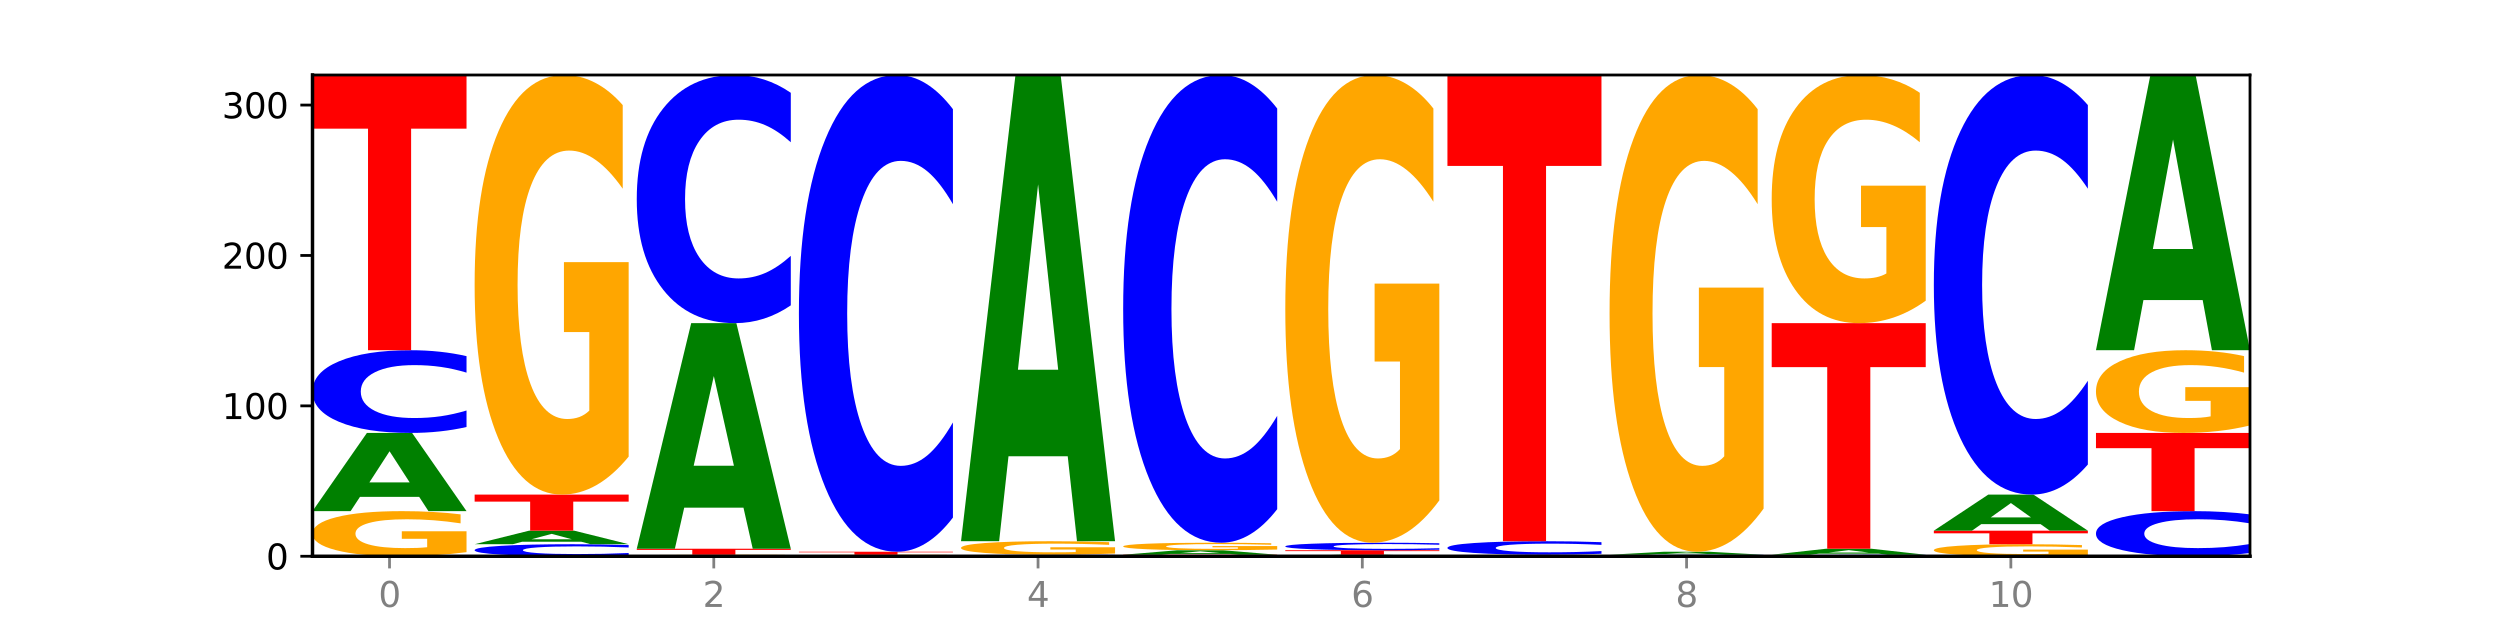 <?xml version="1.0" encoding="utf-8" standalone="no"?>
<!DOCTYPE svg PUBLIC "-//W3C//DTD SVG 1.1//EN"
  "http://www.w3.org/Graphics/SVG/1.1/DTD/svg11.dtd">
<svg xmlns:xlink="http://www.w3.org/1999/xlink" width="720pt" height="180pt" viewBox="0 0 720 180" xmlns="http://www.w3.org/2000/svg" version="1.1">
 <defs>
  <style type="text/css">*{stroke-linejoin: round; stroke-linecap: butt}</style>
 </defs>
 <g id="figure_1">
  <g id="patch_1">
   <path d="M 0 180 
L 720 180 
L 720 0 
L 0 0 
z
" style="fill: #ffffff"/>
  </g>
  <g id="axes_1">
   <g id="patch_2">
    <path d="M 90 160.2 
L 648 160.2 
L 648 21.6 
L 90 21.6 
z
" style="fill: #ffffff"/>
   </g>
   <g id="line2d_1">
    <path d="M 90 160.2 
L 648 160.2 
" clip-path="url(#p159cadb1b9)" style="fill: none; stroke: #000000; stroke-width: 0.5; stroke-linecap: square"/>
   </g>
   <g id="patch_3">
    <path d="M 134.36 159.024 
Q 129.886 159.612 125.074 159.907 
Q 120.263 160.2 115.133 160.2 
Q 103.541 160.2 96.77 158.45 
Q 90 156.7 90 153.707 
Q 90 150.679 96.89 148.943 
Q 103.789 147.206 115.789 147.206 
Q 120.412 147.206 124.647 147.442 
Q 128.892 147.676 132.65 148.138 
L 132.65 150.728 
Q 128.773 150.135 124.935 149.842 
Q 121.098 149.547 117.24 149.547 
Q 110.102 149.547 106.235 150.626 
Q 102.367 151.702 102.367 153.707 
Q 102.367 155.693 106.096 156.778 
Q 109.824 157.859 116.684 157.859 
Q 118.553 157.859 120.153 157.798 
Q 121.754 157.733 123.026 157.599 
L 123.026 155.167 
L 115.719 155.167 
L 115.719 153.001 
L 134.36 153.001 
L 134.36 159.024 
z
" clip-path="url(#p159cadb1b9)" style="fill: #ffa600"/>
   </g>
   <g id="patch_4">
    <path d="M 120.728 143.103 
L 103.668 143.103 
L 100.974 147.206 
L 90 147.206 
L 105.672 124.684 
L 118.687 124.684 
L 134.36 147.206 
L 123.395 147.206 
L 120.728 143.103 
z
M 106.389 138.923 
L 117.98 138.923 
L 112.194 129.964 
L 106.389 138.923 
z
" clip-path="url(#p159cadb1b9)" style="fill: #008000"/>
   </g>
   <g id="patch_5">
    <path d="M 134.36 122.976 
Q 130.649 123.823 126.637 124.251 
Q 122.624 124.684 118.254 124.684 
Q 105.222 124.684 97.611 121.475 
Q 90 118.267 90 112.78 
Q 90 107.274 97.611 104.07 
Q 105.222 100.862 118.254 100.862 
Q 122.624 100.862 126.637 101.295 
Q 130.649 101.723 134.36 102.569 
L 134.36 107.318 
Q 130.616 106.196 126.983 105.674 
Q 123.351 105.153 119.339 105.153 
Q 112.141 105.153 108.017 107.185 
Q 103.904 109.213 103.904 112.78 
Q 103.904 116.333 108.017 118.365 
Q 112.141 120.393 119.339 120.393 
Q 123.351 120.393 126.983 119.871 
Q 130.616 119.345 134.36 118.223 
L 134.36 122.976 
z
" clip-path="url(#p159cadb1b9)" style="fill: #0000ff"/>
   </g>
   <g id="patch_6">
    <path d="M 90 21.6 
L 134.36 21.6 
L 134.36 37.058 
L 118.401 37.058 
L 118.401 100.862 
L 105.99 100.862 
L 105.99 37.058 
L 90 37.058 
L 90 21.6 
z
" clip-path="url(#p159cadb1b9)" style="fill: #ff0000"/>
   </g>
   <g id="patch_7">
    <path d="M 181.054 159.952 
Q 177.344 160.075 173.331 160.137 
Q 169.319 160.2 164.949 160.2 
Q 151.917 160.2 144.306 159.733 
Q 136.695 159.267 136.695 158.469 
Q 136.695 157.668 144.306 157.202 
Q 151.917 156.735 164.949 156.735 
Q 169.319 156.735 173.331 156.798 
Q 177.344 156.86 181.054 156.983 
L 181.054 157.674 
Q 177.31 157.511 173.678 157.435 
Q 170.045 157.359 166.033 157.359 
Q 158.835 157.359 154.711 157.655 
Q 150.598 157.95 150.598 158.469 
Q 150.598 158.985 154.711 159.281 
Q 158.835 159.576 166.033 159.576 
Q 170.045 159.576 173.678 159.5 
Q 177.31 159.423 181.054 159.26 
L 181.054 159.952 
z
" clip-path="url(#p159cadb1b9)" style="fill: #0000ff"/>
   </g>
   <g id="patch_8">
    <path d="M 167.423 156.025 
L 150.363 156.025 
L 147.669 156.735 
L 136.695 156.735 
L 152.367 152.837 
L 165.382 152.837 
L 181.054 156.735 
L 170.089 156.735 
L 167.423 156.025 
z
M 153.083 155.301 
L 164.675 155.301 
L 158.888 153.751 
L 153.083 155.301 
z
" clip-path="url(#p159cadb1b9)" style="fill: #008000"/>
   </g>
   <g id="patch_9">
    <path d="M 136.695 142.442 
L 181.054 142.442 
L 181.054 144.469 
L 165.095 144.469 
L 165.095 152.837 
L 152.685 152.837 
L 152.685 144.469 
L 136.695 144.469 
L 136.695 142.442 
z
" clip-path="url(#p159cadb1b9)" style="fill: #ff0000"/>
   </g>
   <g id="patch_10">
    <path d="M 181.054 131.508 
Q 176.581 136.975 171.769 139.721 
Q 166.957 142.442 161.827 142.442 
Q 150.235 142.442 143.465 126.167 
Q 136.695 109.891 136.695 82.058 
Q 136.695 53.901 143.584 37.751 
Q 150.484 21.6 162.483 21.6 
Q 167.106 21.6 171.341 23.797 
Q 175.586 25.968 179.344 30.262 
L 179.344 54.35 
Q 175.467 48.834 171.63 46.113 
Q 167.792 43.367 163.935 43.367 
Q 156.797 43.367 152.929 53.402 
Q 149.062 63.412 149.062 82.058 
Q 149.062 100.53 152.79 110.615 
Q 156.518 120.675 163.378 120.675 
Q 165.247 120.675 166.848 120.101 
Q 168.448 119.502 169.721 118.254 
L 169.721 95.638 
L 162.414 95.638 
L 162.414 75.493 
L 181.054 75.493 
L 181.054 131.508 
z
" clip-path="url(#p159cadb1b9)" style="fill: #ffa600"/>
   </g>
   <g id="patch_11">
    <path d="M 227.749 160.161 
Q 223.275 160.18 218.463 160.19 
Q 213.652 160.2 208.522 160.2 
Q 196.93 160.2 190.159 160.142 
Q 183.389 160.083 183.389 159.984 
Q 183.389 159.883 190.279 159.825 
Q 197.178 159.767 209.178 159.767 
Q 213.801 159.767 218.036 159.775 
Q 222.281 159.783 226.039 159.798 
L 226.039 159.884 
Q 222.162 159.864 218.324 159.855 
Q 214.487 159.845 210.629 159.845 
Q 203.491 159.845 199.624 159.881 
Q 195.757 159.917 195.757 159.984 
Q 195.757 160.05 199.485 160.086 
Q 203.213 160.122 210.073 160.122 
Q 211.942 160.122 213.542 160.12 
Q 215.143 160.118 216.415 160.113 
L 216.415 160.032 
L 209.108 160.032 
L 209.108 159.96 
L 227.749 159.96 
L 227.749 160.161 
z
" clip-path="url(#p159cadb1b9)" style="fill: #ffa600"/>
   </g>
   <g id="patch_12">
    <path d="M 183.389 158.034 
L 227.749 158.034 
L 227.749 158.372 
L 211.79 158.372 
L 211.79 159.767 
L 199.379 159.767 
L 199.379 158.372 
L 183.389 158.372 
L 183.389 158.034 
z
" clip-path="url(#p159cadb1b9)" style="fill: #ff0000"/>
   </g>
   <g id="patch_13">
    <path d="M 214.117 146.199 
L 197.057 146.199 
L 194.363 158.034 
L 183.389 158.034 
L 199.062 93.066 
L 212.077 93.066 
L 227.749 158.034 
L 216.784 158.034 
L 214.117 146.199 
z
M 199.778 134.141 
L 211.369 134.141 
L 205.583 108.298 
L 199.778 134.141 
z
" clip-path="url(#p159cadb1b9)" style="fill: #008000"/>
   </g>
   <g id="patch_14">
    <path d="M 227.749 87.943 
Q 224.038 90.482 220.026 91.767 
Q 216.014 93.066 211.644 93.066 
Q 198.612 93.066 191 83.44 
Q 183.389 73.815 183.389 57.355 
Q 183.389 40.836 191 31.225 
Q 198.612 21.6 211.644 21.6 
Q 216.014 21.6 220.026 22.899 
Q 224.038 24.183 227.749 26.723 
L 227.749 40.968 
Q 224.005 37.603 220.372 36.038 
Q 216.74 34.473 212.728 34.473 
Q 205.53 34.473 201.406 40.57 
Q 197.293 46.652 197.293 57.355 
Q 197.293 68.014 201.406 74.11 
Q 205.53 80.193 212.728 80.193 
Q 216.74 80.193 220.372 78.628 
Q 224.005 77.048 227.749 73.682 
L 227.749 87.943 
z
" clip-path="url(#p159cadb1b9)" style="fill: #0000ff"/>
   </g>
   <g id="patch_15">
    <path d="M 274.444 160.161 
Q 269.97 160.18 265.158 160.19 
Q 260.346 160.2 255.216 160.2 
Q 243.624 160.2 236.854 160.142 
Q 230.084 160.083 230.084 159.984 
Q 230.084 159.883 236.973 159.825 
Q 243.873 159.767 255.872 159.767 
Q 260.495 159.767 264.73 159.775 
Q 268.976 159.783 272.734 159.798 
L 272.734 159.884 
Q 268.856 159.864 265.019 159.855 
Q 261.181 159.845 257.324 159.845 
Q 250.186 159.845 246.318 159.881 
Q 242.451 159.917 242.451 159.984 
Q 242.451 160.05 246.179 160.086 
Q 249.907 160.122 256.767 160.122 
Q 258.636 160.122 260.237 160.12 
Q 261.837 160.118 263.11 160.113 
L 263.11 160.032 
L 255.803 160.032 
L 255.803 159.96 
L 274.444 159.96 
L 274.444 160.161 
z
" clip-path="url(#p159cadb1b9)" style="fill: #ffa600"/>
   </g>
   <g id="patch_16">
    <path d="M 230.084 158.901 
L 274.444 158.901 
L 274.444 159.07 
L 258.484 159.07 
L 258.484 159.767 
L 246.074 159.767 
L 246.074 159.07 
L 230.084 159.07 
L 230.084 158.901 
z
" clip-path="url(#p159cadb1b9)" style="fill: #ff0000"/>
   </g>
   <g id="patch_17">
    <path d="M 274.444 149.059 
Q 270.733 153.937 266.721 156.405 
Q 262.708 158.901 258.338 158.901 
Q 245.306 158.901 237.695 140.409 
Q 230.084 121.917 230.084 90.293 
Q 230.084 58.556 237.695 40.092 
Q 245.306 21.6 258.338 21.6 
Q 262.708 21.6 266.721 24.096 
Q 270.733 26.563 274.444 31.442 
L 274.444 58.811 
Q 270.699 52.344 267.067 49.338 
Q 263.435 46.332 259.422 46.332 
Q 252.224 46.332 248.1 58.045 
Q 243.987 69.73 243.987 90.293 
Q 243.987 110.77 248.1 122.484 
Q 252.224 134.169 259.422 134.169 
Q 263.435 134.169 267.067 131.163 
Q 270.699 128.128 274.444 121.661 
L 274.444 149.059 
z
" clip-path="url(#p159cadb1b9)" style="fill: #0000ff"/>
   </g>
   <g id="patch_18">
    <path d="M 321.138 160.169 
Q 317.427 160.184 313.415 160.192 
Q 309.403 160.2 305.033 160.2 
Q 292.001 160.2 284.389 160.142 
Q 276.778 160.083 276.778 159.984 
Q 276.778 159.883 284.389 159.825 
Q 292.001 159.767 305.033 159.767 
Q 309.403 159.767 313.415 159.775 
Q 317.427 159.783 321.138 159.798 
L 321.138 159.884 
Q 317.394 159.864 313.762 159.854 
Q 310.129 159.845 306.117 159.845 
Q 298.919 159.845 294.795 159.882 
Q 290.682 159.919 290.682 159.984 
Q 290.682 160.048 294.795 160.085 
Q 298.919 160.122 306.117 160.122 
Q 310.129 160.122 313.762 160.112 
Q 317.394 160.103 321.138 160.083 
L 321.138 160.169 
z
" clip-path="url(#p159cadb1b9)" style="fill: #0000ff"/>
   </g>
   <g id="patch_19">
    <path d="M 321.138 159.414 
Q 316.664 159.591 311.853 159.679 
Q 307.041 159.767 301.911 159.767 
Q 290.319 159.767 283.549 159.242 
Q 276.778 158.717 276.778 157.819 
Q 276.778 156.911 283.668 156.39 
Q 290.567 155.869 302.567 155.869 
Q 307.19 155.869 311.425 155.94 
Q 315.67 156.01 319.428 156.148 
L 319.428 156.925 
Q 315.551 156.747 311.713 156.659 
Q 307.876 156.571 304.018 156.571 
Q 296.88 156.571 293.013 156.895 
Q 289.146 157.218 289.146 157.819 
Q 289.146 158.415 292.874 158.74 
Q 296.602 159.065 303.462 159.065 
Q 305.331 159.065 306.931 159.046 
Q 308.532 159.027 309.805 158.987 
L 309.805 158.257 
L 302.497 158.257 
L 302.497 157.607 
L 321.138 157.607 
L 321.138 159.414 
z
" clip-path="url(#p159cadb1b9)" style="fill: #ffa600"/>
   </g>
   <g id="patch_20">
    <path d="M 307.506 131.409 
L 290.446 131.409 
L 287.753 155.869 
L 276.778 155.869 
L 292.451 21.6 
L 305.466 21.6 
L 321.138 155.869 
L 310.173 155.869 
L 307.506 131.409 
z
M 293.167 106.489 
L 304.758 106.489 
L 298.972 53.081 
L 293.167 106.489 
z
" clip-path="url(#p159cadb1b9)" style="fill: #008000"/>
   </g>
   <g id="patch_21">
    <path d="M 323.473 159.767 
L 367.833 159.767 
L 367.833 159.851 
L 351.873 159.851 
L 351.873 160.2 
L 339.463 160.2 
L 339.463 159.851 
L 323.473 159.851 
L 323.473 159.767 
z
" clip-path="url(#p159cadb1b9)" style="fill: #ff0000"/>
   </g>
   <g id="patch_22">
    <path d="M 354.201 159.53 
L 337.141 159.53 
L 334.447 159.767 
L 323.473 159.767 
L 339.145 158.468 
L 352.16 158.468 
L 367.833 159.767 
L 356.867 159.767 
L 354.201 159.53 
z
M 339.862 159.289 
L 351.453 159.289 
L 345.666 158.772 
L 339.862 159.289 
z
" clip-path="url(#p159cadb1b9)" style="fill: #008000"/>
   </g>
   <g id="patch_23">
    <path d="M 367.833 158.272 
Q 363.359 158.37 358.547 158.419 
Q 353.735 158.468 348.605 158.468 
Q 337.013 158.468 330.243 158.176 
Q 323.473 157.884 323.473 157.385 
Q 323.473 156.881 330.362 156.591 
Q 337.262 156.302 349.262 156.302 
Q 353.884 156.302 358.12 156.341 
Q 362.365 156.38 366.123 156.457 
L 366.123 156.889 
Q 362.245 156.79 358.408 156.741 
Q 354.57 156.692 350.713 156.692 
Q 343.575 156.692 339.708 156.872 
Q 335.84 157.051 335.84 157.385 
Q 335.84 157.716 339.568 157.897 
Q 343.297 158.077 350.156 158.077 
Q 352.025 158.077 353.626 158.067 
Q 355.227 158.056 356.499 158.034 
L 356.499 157.629 
L 349.192 157.629 
L 349.192 157.268 
L 367.833 157.268 
L 367.833 158.272 
z
" clip-path="url(#p159cadb1b9)" style="fill: #ffa600"/>
   </g>
   <g id="patch_24">
    <path d="M 367.833 146.647 
Q 364.122 151.432 360.11 153.853 
Q 356.097 156.302 351.727 156.302 
Q 338.695 156.302 331.084 138.16 
Q 323.473 120.018 323.473 88.993 
Q 323.473 57.856 331.084 39.742 
Q 338.695 21.6 351.727 21.6 
Q 356.097 21.6 360.11 24.049 
Q 364.122 26.469 367.833 31.255 
L 367.833 58.107 
Q 364.088 51.763 360.456 48.813 
Q 356.824 45.864 352.811 45.864 
Q 345.614 45.864 341.489 57.355 
Q 337.376 68.819 337.376 88.993 
Q 337.376 109.082 341.489 120.574 
Q 345.614 132.038 352.811 132.038 
Q 356.824 132.038 360.456 129.089 
Q 364.088 126.112 367.833 119.767 
L 367.833 146.647 
z
" clip-path="url(#p159cadb1b9)" style="fill: #0000ff"/>
   </g>
   <g id="patch_25">
    <path d="M 400.895 160.121 
L 383.835 160.121 
L 381.142 160.2 
L 370.167 160.2 
L 385.84 159.767 
L 398.855 159.767 
L 414.527 160.2 
L 403.562 160.2 
L 400.895 160.121 
z
M 386.556 160.041 
L 398.147 160.041 
L 392.361 159.868 
L 386.556 160.041 
z
" clip-path="url(#p159cadb1b9)" style="fill: #008000"/>
   </g>
   <g id="patch_26">
    <path d="M 370.167 158.468 
L 414.527 158.468 
L 414.527 158.721 
L 398.568 158.721 
L 398.568 159.767 
L 386.158 159.767 
L 386.158 158.721 
L 370.167 158.721 
L 370.167 158.468 
z
" clip-path="url(#p159cadb1b9)" style="fill: #ff0000"/>
   </g>
   <g id="patch_27">
    <path d="M 414.527 158.312 
Q 410.817 158.389 406.804 158.428 
Q 402.792 158.468 398.422 158.468 
Q 385.39 158.468 377.779 158.176 
Q 370.167 157.884 370.167 157.385 
Q 370.167 156.885 377.779 156.594 
Q 385.39 156.302 398.422 156.302 
Q 402.792 156.302 406.804 156.341 
Q 410.817 156.38 414.527 156.457 
L 414.527 156.889 
Q 410.783 156.787 407.151 156.739 
Q 403.518 156.692 399.506 156.692 
Q 392.308 156.692 388.184 156.877 
Q 384.071 157.061 384.071 157.385 
Q 384.071 157.708 388.184 157.893 
Q 392.308 158.077 399.506 158.077 
Q 403.518 158.077 407.151 158.03 
Q 410.783 157.982 414.527 157.88 
L 414.527 158.312 
z
" clip-path="url(#p159cadb1b9)" style="fill: #0000ff"/>
   </g>
   <g id="patch_28">
    <path d="M 414.527 144.114 
Q 410.053 150.208 405.242 153.269 
Q 400.43 156.302 395.3 156.302 
Q 383.708 156.302 376.938 138.16 
Q 370.167 120.018 370.167 88.993 
Q 370.167 57.606 377.057 39.603 
Q 383.956 21.6 395.956 21.6 
Q 400.579 21.6 404.814 24.049 
Q 409.059 26.469 412.817 31.255 
L 412.817 58.107 
Q 408.94 51.957 405.102 48.924 
Q 401.265 45.864 397.408 45.864 
Q 390.269 45.864 386.402 57.049 
Q 382.535 68.207 382.535 88.993 
Q 382.535 109.583 386.263 120.825 
Q 389.991 132.038 396.851 132.038 
Q 398.72 132.038 400.321 131.398 
Q 401.921 130.731 403.194 129.339 
L 403.194 104.13 
L 395.887 104.13 
L 395.887 81.675 
L 414.527 81.675 
L 414.527 144.114 
z
" clip-path="url(#p159cadb1b9)" style="fill: #ffa600"/>
   </g>
   <g id="patch_29">
    <path d="M 461.222 160.161 
Q 456.748 160.18 451.936 160.19 
Q 447.124 160.2 441.995 160.2 
Q 430.403 160.2 423.632 160.142 
Q 416.862 160.083 416.862 159.984 
Q 416.862 159.883 423.752 159.825 
Q 430.651 159.767 442.651 159.767 
Q 447.274 159.767 451.509 159.775 
Q 455.754 159.783 459.512 159.798 
L 459.512 159.884 
Q 455.635 159.864 451.797 159.855 
Q 447.96 159.845 444.102 159.845 
Q 436.964 159.845 433.097 159.881 
Q 429.229 159.917 429.229 159.984 
Q 429.229 160.05 432.958 160.086 
Q 436.686 160.122 443.545 160.122 
Q 445.414 160.122 447.015 160.12 
Q 448.616 160.118 449.888 160.113 
L 449.888 160.032 
L 442.581 160.032 
L 442.581 159.96 
L 461.222 159.96 
L 461.222 160.161 
z
" clip-path="url(#p159cadb1b9)" style="fill: #ffa600"/>
   </g>
   <g id="patch_30">
    <path d="M 461.222 159.487 
Q 457.511 159.626 453.499 159.696 
Q 449.486 159.767 445.116 159.767 
Q 432.084 159.767 424.473 159.242 
Q 416.862 158.717 416.862 157.819 
Q 416.862 156.918 424.473 156.394 
Q 432.084 155.869 445.116 155.869 
Q 449.486 155.869 453.499 155.94 
Q 457.511 156.01 461.222 156.148 
L 461.222 156.925 
Q 457.478 156.742 453.845 156.656 
Q 450.213 156.571 446.2 156.571 
Q 439.003 156.571 434.879 156.903 
Q 430.766 157.235 430.766 157.819 
Q 430.766 158.4 434.879 158.733 
Q 439.003 159.065 446.2 159.065 
Q 450.213 159.065 453.845 158.979 
Q 457.478 158.893 461.222 158.71 
L 461.222 159.487 
z
" clip-path="url(#p159cadb1b9)" style="fill: #0000ff"/>
   </g>
   <g id="patch_31">
    <path d="M 416.862 21.6 
L 461.222 21.6 
L 461.222 47.786 
L 445.263 47.786 
L 445.263 155.869 
L 432.852 155.869 
L 432.852 47.786 
L 416.862 47.786 
L 416.862 21.6 
z
" clip-path="url(#p159cadb1b9)" style="fill: #ff0000"/>
   </g>
   <g id="patch_32">
    <path d="M 507.916 160.169 
Q 504.206 160.184 500.193 160.192 
Q 496.181 160.2 491.811 160.2 
Q 478.779 160.2 471.168 160.142 
Q 463.556 160.083 463.556 159.984 
Q 463.556 159.883 471.168 159.825 
Q 478.779 159.767 491.811 159.767 
Q 496.181 159.767 500.193 159.775 
Q 504.206 159.783 507.916 159.798 
L 507.916 159.884 
Q 504.172 159.864 500.54 159.854 
Q 496.907 159.845 492.895 159.845 
Q 485.697 159.845 481.573 159.882 
Q 477.46 159.919 477.46 159.984 
Q 477.46 160.048 481.573 160.085 
Q 485.697 160.122 492.895 160.122 
Q 496.907 160.122 500.54 160.112 
Q 504.172 160.103 507.916 160.083 
L 507.916 160.169 
z
" clip-path="url(#p159cadb1b9)" style="fill: #0000ff"/>
   </g>
   <g id="patch_33">
    <path d="M 494.285 159.609 
L 477.225 159.609 
L 474.531 159.767 
L 463.556 159.767 
L 479.229 158.901 
L 492.244 158.901 
L 507.916 159.767 
L 496.951 159.767 
L 494.285 159.609 
z
M 479.945 159.448 
L 491.536 159.448 
L 485.75 159.104 
L 479.945 159.448 
z
" clip-path="url(#p159cadb1b9)" style="fill: #008000"/>
   </g>
   <g id="patch_34">
    <path d="M 507.916 146.478 
Q 503.443 152.689 498.631 155.809 
Q 493.819 158.901 488.689 158.901 
Q 477.097 158.901 470.327 140.409 
Q 463.556 121.917 463.556 90.293 
Q 463.556 58.3 470.446 39.95 
Q 477.346 21.6 489.345 21.6 
Q 493.968 21.6 498.203 24.096 
Q 502.448 26.563 506.206 31.442 
L 506.206 58.811 
Q 502.329 52.543 498.492 49.452 
Q 494.654 46.332 490.797 46.332 
Q 483.659 46.332 479.791 57.733 
Q 475.924 69.106 475.924 90.293 
Q 475.924 111.281 479.652 122.739 
Q 483.38 134.169 490.24 134.169 
Q 492.109 134.169 493.71 133.517 
Q 495.31 132.836 496.583 131.418 
L 496.583 105.722 
L 489.276 105.722 
L 489.276 82.834 
L 507.916 82.834 
L 507.916 146.478 
z
" clip-path="url(#p159cadb1b9)" style="fill: #ffa600"/>
   </g>
   <g id="patch_35">
    <path d="M 554.611 160.169 
Q 550.9 160.184 546.888 160.192 
Q 542.875 160.2 538.505 160.2 
Q 525.474 160.2 517.862 160.142 
Q 510.251 160.083 510.251 159.984 
Q 510.251 159.883 517.862 159.825 
Q 525.474 159.767 538.505 159.767 
Q 542.875 159.767 546.888 159.775 
Q 550.9 159.783 554.611 159.798 
L 554.611 159.884 
Q 550.867 159.864 547.234 159.854 
Q 543.602 159.845 539.59 159.845 
Q 532.392 159.845 528.268 159.882 
Q 524.155 159.919 524.155 159.984 
Q 524.155 160.048 528.268 160.085 
Q 532.392 160.122 539.59 160.122 
Q 543.602 160.122 547.234 160.112 
Q 550.867 160.103 554.611 160.083 
L 554.611 160.169 
z
" clip-path="url(#p159cadb1b9)" style="fill: #0000ff"/>
   </g>
   <g id="patch_36">
    <path d="M 540.979 159.451 
L 523.919 159.451 
L 521.225 159.767 
L 510.251 159.767 
L 525.923 158.034 
L 538.938 158.034 
L 554.611 159.767 
L 543.646 159.767 
L 540.979 159.451 
z
M 526.64 159.13 
L 538.231 159.13 
L 532.445 158.441 
L 526.64 159.13 
z
" clip-path="url(#p159cadb1b9)" style="fill: #008000"/>
   </g>
   <g id="patch_37">
    <path d="M 510.251 93.066 
L 554.611 93.066 
L 554.611 105.736 
L 538.652 105.736 
L 538.652 158.034 
L 526.241 158.034 
L 526.241 105.736 
L 510.251 105.736 
L 510.251 93.066 
z
" clip-path="url(#p159cadb1b9)" style="fill: #ff0000"/>
   </g>
   <g id="patch_38">
    <path d="M 554.611 86.6 
Q 550.137 89.833 545.325 91.457 
Q 540.514 93.066 535.384 93.066 
Q 523.792 93.066 517.021 83.44 
Q 510.251 73.815 510.251 57.355 
Q 510.251 40.703 517.141 31.151 
Q 524.04 21.6 536.04 21.6 
Q 540.663 21.6 544.898 22.899 
Q 549.143 24.183 552.901 26.723 
L 552.901 40.968 
Q 549.024 37.706 545.186 36.097 
Q 541.349 34.473 537.491 34.473 
Q 530.353 34.473 526.486 40.408 
Q 522.619 46.327 522.619 57.355 
Q 522.619 68.279 526.347 74.243 
Q 530.075 80.193 536.935 80.193 
Q 538.804 80.193 540.404 79.853 
Q 542.005 79.499 543.277 78.761 
L 543.277 65.386 
L 535.97 65.386 
L 535.97 53.472 
L 554.611 53.472 
L 554.611 86.6 
z
" clip-path="url(#p159cadb1b9)" style="fill: #ffa600"/>
   </g>
   <g id="patch_39">
    <path d="M 601.305 159.886 
Q 596.832 160.043 592.02 160.122 
Q 587.208 160.2 582.078 160.2 
Q 570.486 160.2 563.716 159.733 
Q 556.946 159.267 556.946 158.469 
Q 556.946 157.661 563.835 157.198 
Q 570.735 156.735 582.734 156.735 
Q 587.357 156.735 591.592 156.798 
Q 595.838 156.86 599.595 156.983 
L 599.595 157.674 
Q 595.718 157.516 591.881 157.438 
Q 588.043 157.359 584.186 157.359 
Q 577.048 157.359 573.18 157.647 
Q 569.313 157.934 569.313 158.469 
Q 569.313 158.998 573.041 159.287 
Q 576.769 159.576 583.629 159.576 
Q 585.498 159.576 587.099 159.559 
Q 588.699 159.542 589.972 159.506 
L 589.972 158.858 
L 582.665 158.858 
L 582.665 158.28 
L 601.305 158.28 
L 601.305 159.886 
z
" clip-path="url(#p159cadb1b9)" style="fill: #ffa600"/>
   </g>
   <g id="patch_40">
    <path d="M 556.946 152.837 
L 601.305 152.837 
L 601.305 153.597 
L 585.346 153.597 
L 585.346 156.735 
L 572.936 156.735 
L 572.936 153.597 
L 556.946 153.597 
L 556.946 152.837 
z
" clip-path="url(#p159cadb1b9)" style="fill: #ff0000"/>
   </g>
   <g id="patch_41">
    <path d="M 587.674 150.943 
L 570.614 150.943 
L 567.92 152.837 
L 556.946 152.837 
L 572.618 142.442 
L 585.633 142.442 
L 601.305 152.837 
L 590.34 152.837 
L 587.674 150.943 
z
M 573.335 149.014 
L 584.926 149.014 
L 579.139 144.879 
L 573.335 149.014 
z
" clip-path="url(#p159cadb1b9)" style="fill: #008000"/>
   </g>
   <g id="patch_42">
    <path d="M 601.305 133.78 
Q 597.595 138.073 593.582 140.245 
Q 589.57 142.442 585.2 142.442 
Q 572.168 142.442 564.557 126.167 
Q 556.946 109.891 556.946 82.058 
Q 556.946 54.126 564.557 37.875 
Q 572.168 21.6 585.2 21.6 
Q 589.57 21.6 593.582 23.797 
Q 597.595 25.968 601.305 30.262 
L 601.305 54.35 
Q 597.561 48.659 593.929 46.013 
Q 590.297 43.367 586.284 43.367 
Q 579.086 43.367 574.962 53.676 
Q 570.849 63.961 570.849 82.058 
Q 570.849 100.081 574.962 110.39 
Q 579.086 120.675 586.284 120.675 
Q 590.297 120.675 593.929 118.029 
Q 597.561 115.358 601.305 109.667 
L 601.305 133.78 
z
" clip-path="url(#p159cadb1b9)" style="fill: #0000ff"/>
   </g>
   <g id="patch_43">
    <path d="M 648 159.269 
Q 644.289 159.73 640.277 159.964 
Q 636.265 160.2 631.895 160.2 
Q 618.863 160.2 611.251 158.45 
Q 603.64 156.7 603.64 153.707 
Q 603.64 150.704 611.251 148.956 
Q 618.863 147.206 631.895 147.206 
Q 636.265 147.206 640.277 147.442 
Q 644.289 147.676 648 148.138 
L 648 150.728 
Q 644.256 150.116 640.623 149.831 
Q 636.991 149.547 632.979 149.547 
Q 625.781 149.547 621.657 150.655 
Q 617.544 151.761 617.544 153.707 
Q 617.544 155.645 621.657 156.754 
Q 625.781 157.859 632.979 157.859 
Q 636.991 157.859 640.623 157.575 
Q 644.256 157.288 648 156.676 
L 648 159.269 
z
" clip-path="url(#p159cadb1b9)" style="fill: #0000ff"/>
   </g>
   <g id="patch_44">
    <path d="M 603.64 124.684 
L 648 124.684 
L 648 129.076 
L 632.041 129.076 
L 632.041 147.206 
L 619.63 147.206 
L 619.63 129.076 
L 603.64 129.076 
L 603.64 124.684 
z
" clip-path="url(#p159cadb1b9)" style="fill: #ff0000"/>
   </g>
   <g id="patch_45">
    <path d="M 648 122.528 
Q 643.526 123.606 638.714 124.147 
Q 633.903 124.684 628.773 124.684 
Q 617.181 124.684 610.41 121.475 
Q 603.64 118.267 603.64 112.78 
Q 603.64 107.229 610.53 104.046 
Q 617.429 100.862 629.429 100.862 
Q 634.052 100.862 638.287 101.295 
Q 642.532 101.723 646.29 102.569 
L 646.29 107.318 
Q 642.413 106.231 638.575 105.694 
Q 634.738 105.153 630.88 105.153 
Q 623.742 105.153 619.875 107.131 
Q 616.008 109.104 616.008 112.78 
Q 616.008 116.422 619.736 118.41 
Q 623.464 120.393 630.324 120.393 
Q 632.193 120.393 633.793 120.28 
Q 635.394 120.161 636.666 119.915 
L 636.666 115.457 
L 629.359 115.457 
L 629.359 111.486 
L 648 111.486 
L 648 122.528 
z
" clip-path="url(#p159cadb1b9)" style="fill: #ffa600"/>
   </g>
   <g id="patch_46">
    <path d="M 634.368 86.423 
L 617.308 86.423 
L 614.614 100.862 
L 603.64 100.862 
L 619.313 21.6 
L 632.328 21.6 
L 648 100.862 
L 637.035 100.862 
L 634.368 86.423 
z
M 620.029 71.712 
L 631.62 71.712 
L 625.834 40.184 
L 620.029 71.712 
z
" clip-path="url(#p159cadb1b9)" style="fill: #008000"/>
   </g>
   <g id="matplotlib.axis_1">
    <g id="xtick_1">
     <g id="line2d_2">
      <defs>
       <path id="mc5712ff74c" d="M 0 0 
L 0 3.5 
" style="stroke: #808080; stroke-width: 0.8"/>
      </defs>
      <g>
       <use xlink:href="#mc5712ff74c" x="112.18" y="160.2" style="fill: #808080; stroke: #808080; stroke-width: 0.8"/>
      </g>
     </g>
     <g id="text_1">
      <!-- 0 -->
      <g style="fill: #808080" transform="translate(108.999 174.798) scale(0.1 -0.1)">
       <defs>
        <path id="DejaVuSans-30" d="M 2034 4250 
Q 1547 4250 1301 3770 
Q 1056 3291 1056 2328 
Q 1056 1369 1301 889 
Q 1547 409 2034 409 
Q 2525 409 2770 889 
Q 3016 1369 3016 2328 
Q 3016 3291 2770 3770 
Q 2525 4250 2034 4250 
z
M 2034 4750 
Q 2819 4750 3233 4129 
Q 3647 3509 3647 2328 
Q 3647 1150 3233 529 
Q 2819 -91 2034 -91 
Q 1250 -91 836 529 
Q 422 1150 422 2328 
Q 422 3509 836 4129 
Q 1250 4750 2034 4750 
z
" transform="scale(0.016)"/>
       </defs>
       <use xlink:href="#DejaVuSans-30"/>
      </g>
     </g>
    </g>
    <g id="xtick_2">
     <g id="line2d_3">
      <g>
       <use xlink:href="#mc5712ff74c" x="205.569" y="160.2" style="fill: #808080; stroke: #808080; stroke-width: 0.8"/>
      </g>
     </g>
     <g id="text_2">
      <!-- 2 -->
      <g style="fill: #808080" transform="translate(202.388 174.798) scale(0.1 -0.1)">
       <defs>
        <path id="DejaVuSans-32" d="M 1228 531 
L 3431 531 
L 3431 0 
L 469 0 
L 469 531 
Q 828 903 1448 1529 
Q 2069 2156 2228 2338 
Q 2531 2678 2651 2914 
Q 2772 3150 2772 3378 
Q 2772 3750 2511 3984 
Q 2250 4219 1831 4219 
Q 1534 4219 1204 4116 
Q 875 4013 500 3803 
L 500 4441 
Q 881 4594 1212 4672 
Q 1544 4750 1819 4750 
Q 2544 4750 2975 4387 
Q 3406 4025 3406 3419 
Q 3406 3131 3298 2873 
Q 3191 2616 2906 2266 
Q 2828 2175 2409 1742 
Q 1991 1309 1228 531 
z
" transform="scale(0.016)"/>
       </defs>
       <use xlink:href="#DejaVuSans-32"/>
      </g>
     </g>
    </g>
    <g id="xtick_3">
     <g id="line2d_4">
      <g>
       <use xlink:href="#mc5712ff74c" x="298.958" y="160.2" style="fill: #808080; stroke: #808080; stroke-width: 0.8"/>
      </g>
     </g>
     <g id="text_3">
      <!-- 4 -->
      <g style="fill: #808080" transform="translate(295.777 174.798) scale(0.1 -0.1)">
       <defs>
        <path id="DejaVuSans-34" d="M 2419 4116 
L 825 1625 
L 2419 1625 
L 2419 4116 
z
M 2253 4666 
L 3047 4666 
L 3047 1625 
L 3713 1625 
L 3713 1100 
L 3047 1100 
L 3047 0 
L 2419 0 
L 2419 1100 
L 313 1100 
L 313 1709 
L 2253 4666 
z
" transform="scale(0.016)"/>
       </defs>
       <use xlink:href="#DejaVuSans-34"/>
      </g>
     </g>
    </g>
    <g id="xtick_4">
     <g id="line2d_5">
      <g>
       <use xlink:href="#mc5712ff74c" x="392.347" y="160.2" style="fill: #808080; stroke: #808080; stroke-width: 0.8"/>
      </g>
     </g>
     <g id="text_4">
      <!-- 6 -->
      <g style="fill: #808080" transform="translate(389.166 174.798) scale(0.1 -0.1)">
       <defs>
        <path id="DejaVuSans-36" d="M 2113 2584 
Q 1688 2584 1439 2293 
Q 1191 2003 1191 1497 
Q 1191 994 1439 701 
Q 1688 409 2113 409 
Q 2538 409 2786 701 
Q 3034 994 3034 1497 
Q 3034 2003 2786 2293 
Q 2538 2584 2113 2584 
z
M 3366 4563 
L 3366 3988 
Q 3128 4100 2886 4159 
Q 2644 4219 2406 4219 
Q 1781 4219 1451 3797 
Q 1122 3375 1075 2522 
Q 1259 2794 1537 2939 
Q 1816 3084 2150 3084 
Q 2853 3084 3261 2657 
Q 3669 2231 3669 1497 
Q 3669 778 3244 343 
Q 2819 -91 2113 -91 
Q 1303 -91 875 529 
Q 447 1150 447 2328 
Q 447 3434 972 4092 
Q 1497 4750 2381 4750 
Q 2619 4750 2861 4703 
Q 3103 4656 3366 4563 
z
" transform="scale(0.016)"/>
       </defs>
       <use xlink:href="#DejaVuSans-36"/>
      </g>
     </g>
    </g>
    <g id="xtick_5">
     <g id="line2d_6">
      <g>
       <use xlink:href="#mc5712ff74c" x="485.736" y="160.2" style="fill: #808080; stroke: #808080; stroke-width: 0.8"/>
      </g>
     </g>
     <g id="text_5">
      <!-- 8 -->
      <g style="fill: #808080" transform="translate(482.555 174.798) scale(0.1 -0.1)">
       <defs>
        <path id="DejaVuSans-38" d="M 2034 2216 
Q 1584 2216 1326 1975 
Q 1069 1734 1069 1313 
Q 1069 891 1326 650 
Q 1584 409 2034 409 
Q 2484 409 2743 651 
Q 3003 894 3003 1313 
Q 3003 1734 2745 1975 
Q 2488 2216 2034 2216 
z
M 1403 2484 
Q 997 2584 770 2862 
Q 544 3141 544 3541 
Q 544 4100 942 4425 
Q 1341 4750 2034 4750 
Q 2731 4750 3128 4425 
Q 3525 4100 3525 3541 
Q 3525 3141 3298 2862 
Q 3072 2584 2669 2484 
Q 3125 2378 3379 2068 
Q 3634 1759 3634 1313 
Q 3634 634 3220 271 
Q 2806 -91 2034 -91 
Q 1263 -91 848 271 
Q 434 634 434 1313 
Q 434 1759 690 2068 
Q 947 2378 1403 2484 
z
M 1172 3481 
Q 1172 3119 1398 2916 
Q 1625 2713 2034 2713 
Q 2441 2713 2670 2916 
Q 2900 3119 2900 3481 
Q 2900 3844 2670 4047 
Q 2441 4250 2034 4250 
Q 1625 4250 1398 4047 
Q 1172 3844 1172 3481 
z
" transform="scale(0.016)"/>
       </defs>
       <use xlink:href="#DejaVuSans-38"/>
      </g>
     </g>
    </g>
    <g id="xtick_6">
     <g id="line2d_7">
      <g>
       <use xlink:href="#mc5712ff74c" x="579.126" y="160.2" style="fill: #808080; stroke: #808080; stroke-width: 0.8"/>
      </g>
     </g>
     <g id="text_6">
      <!-- 10 -->
      <g style="fill: #808080" transform="translate(572.763 174.798) scale(0.1 -0.1)">
       <defs>
        <path id="DejaVuSans-31" d="M 794 531 
L 1825 531 
L 1825 4091 
L 703 3866 
L 703 4441 
L 1819 4666 
L 2450 4666 
L 2450 531 
L 3481 531 
L 3481 0 
L 794 0 
L 794 531 
z
" transform="scale(0.016)"/>
       </defs>
       <use xlink:href="#DejaVuSans-31"/>
       <use xlink:href="#DejaVuSans-30" x="63.623"/>
      </g>
     </g>
    </g>
   </g>
   <g id="matplotlib.axis_2">
    <g id="ytick_1">
     <g id="line2d_8">
      <defs>
       <path id="m136d3fe245" d="M 0 0 
L -3.5 0 
" style="stroke: #000000; stroke-width: 0.8"/>
      </defs>
      <g>
       <use xlink:href="#m136d3fe245" x="90" y="160.2" style="stroke: #000000; stroke-width: 0.8"/>
      </g>
     </g>
     <g id="text_7">
      <!-- 0 -->
      <g transform="translate(76.638 163.999) scale(0.1 -0.1)">
       <use xlink:href="#DejaVuSans-30"/>
      </g>
     </g>
    </g>
    <g id="ytick_2">
     <g id="line2d_9">
      <g>
       <use xlink:href="#m136d3fe245" x="90" y="116.888" style="stroke: #000000; stroke-width: 0.8"/>
      </g>
     </g>
     <g id="text_8">
      <!-- 100 -->
      <g transform="translate(63.913 120.687) scale(0.1 -0.1)">
       <use xlink:href="#DejaVuSans-31"/>
       <use xlink:href="#DejaVuSans-30" x="63.623"/>
       <use xlink:href="#DejaVuSans-30" x="127.246"/>
      </g>
     </g>
    </g>
    <g id="ytick_3">
     <g id="line2d_10">
      <g>
       <use xlink:href="#m136d3fe245" x="90" y="73.575" style="stroke: #000000; stroke-width: 0.8"/>
      </g>
     </g>
     <g id="text_9">
      <!-- 200 -->
      <g transform="translate(63.913 77.374) scale(0.1 -0.1)">
       <use xlink:href="#DejaVuSans-32"/>
       <use xlink:href="#DejaVuSans-30" x="63.623"/>
       <use xlink:href="#DejaVuSans-30" x="127.246"/>
      </g>
     </g>
    </g>
    <g id="ytick_4">
     <g id="line2d_11">
      <g>
       <use xlink:href="#m136d3fe245" x="90" y="30.262" style="stroke: #000000; stroke-width: 0.8"/>
      </g>
     </g>
     <g id="text_10">
      <!-- 300 -->
      <g transform="translate(63.913 34.062) scale(0.1 -0.1)">
       <defs>
        <path id="DejaVuSans-33" d="M 2597 2516 
Q 3050 2419 3304 2112 
Q 3559 1806 3559 1356 
Q 3559 666 3084 287 
Q 2609 -91 1734 -91 
Q 1441 -91 1130 -33 
Q 819 25 488 141 
L 488 750 
Q 750 597 1062 519 
Q 1375 441 1716 441 
Q 2309 441 2620 675 
Q 2931 909 2931 1356 
Q 2931 1769 2642 2001 
Q 2353 2234 1838 2234 
L 1294 2234 
L 1294 2753 
L 1863 2753 
Q 2328 2753 2575 2939 
Q 2822 3125 2822 3475 
Q 2822 3834 2567 4026 
Q 2313 4219 1838 4219 
Q 1578 4219 1281 4162 
Q 984 4106 628 3988 
L 628 4550 
Q 988 4650 1302 4700 
Q 1616 4750 1894 4750 
Q 2613 4750 3031 4423 
Q 3450 4097 3450 3541 
Q 3450 3153 3228 2886 
Q 3006 2619 2597 2516 
z
" transform="scale(0.016)"/>
       </defs>
       <use xlink:href="#DejaVuSans-33"/>
       <use xlink:href="#DejaVuSans-30" x="63.623"/>
       <use xlink:href="#DejaVuSans-30" x="127.246"/>
      </g>
     </g>
    </g>
   </g>
   <g id="patch_47">
    <path d="M 90 160.2 
L 90 21.6 
" style="fill: none; stroke: #000000; stroke-linejoin: miter; stroke-linecap: square"/>
   </g>
   <g id="patch_48">
    <path d="M 648 160.2 
L 648 21.6 
" style="fill: none; stroke: #000000; stroke-width: 0.8; stroke-linejoin: miter; stroke-linecap: square"/>
   </g>
   <g id="patch_49">
    <path d="M 90 160.2 
L 648 160.2 
" style="fill: none; stroke: #000000; stroke-linejoin: miter; stroke-linecap: square"/>
   </g>
   <g id="patch_50">
    <path d="M 90 21.6 
L 648 21.6 
" style="fill: none; stroke: #000000; stroke-width: 0.8; stroke-linejoin: miter; stroke-linecap: square"/>
   </g>
  </g>
 </g>
 <defs>
  <clipPath id="p159cadb1b9">
   <rect x="90" y="21.6" width="558" height="138.6"/>
  </clipPath>
 </defs>
</svg>
